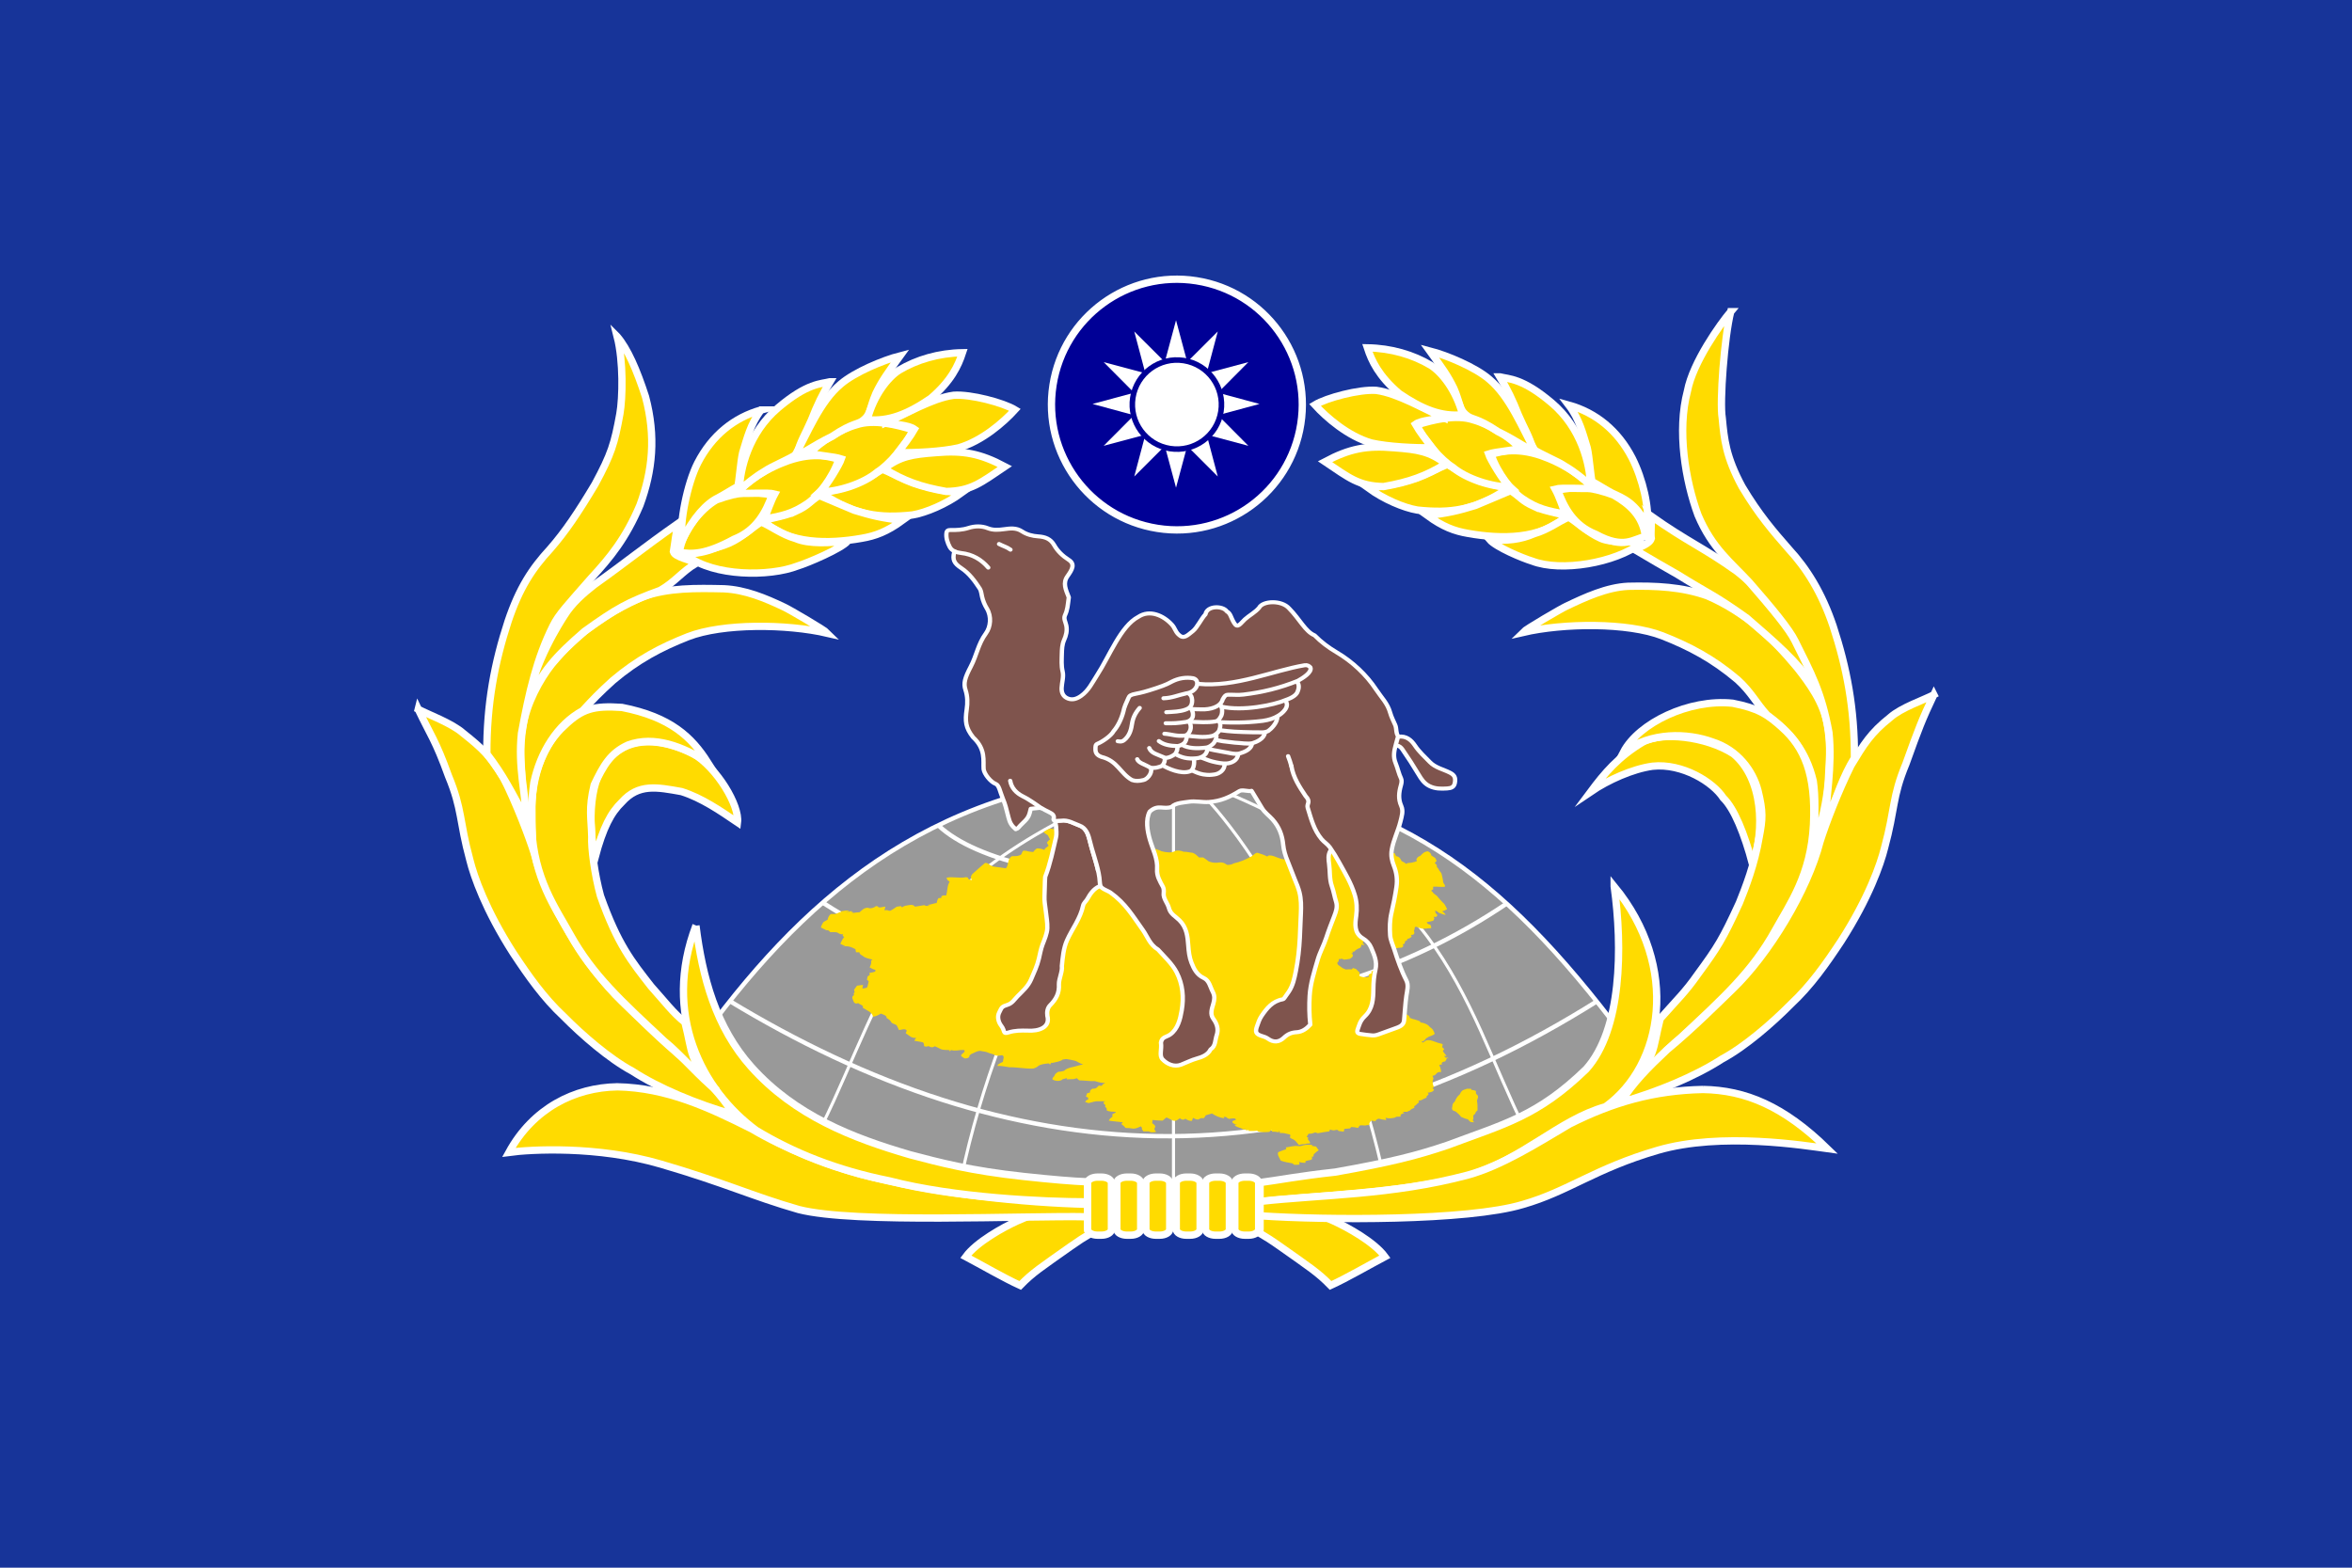 <?xml version="1.0" encoding="UTF-8" standalone="no"?>
<!-- Generator: Adobe Illustrator 16.0.0, SVG Export Plug-In . SVG Version: 6.00 Build 0)  -->
<svg xmlns:rdf="http://www.w3.org/1999/02/22-rdf-syntax-ns#" xmlns="http://www.w3.org/2000/svg" version="1.1" xml:space="preserve" height="750px" width="1125px" enable-background="new 0 0 1125 750" y="0px" x="0px" xmlns:cc="http://creativecommons.org/ns#" xmlns:dc="http://purl.org/dc/elements/1.1/" viewBox="0 0 1125 750">
<rect style="fill:#173499;" height="750" width="1125" y="0" x="0"/>
<g transform="matrix(0.289,-0.036,0.03,0.213,406.403,264.244)">
</g>
<g style="stroke:#000000;fill:none;">
	<g style="stroke:#000000;fill:none;" transform="matrix(0.791,0,0,0.789,-21.676,-30.265)">
	</g>
	<g style="stroke:#000000;fill:none;" transform="matrix(1.096,0,0,1,-53.472,0)">
	</g>
</g>
<path style="stroke-dasharray:none;stroke:#ffffff;stroke-width:2.09;stroke-miterlimit:10;fill:#999999;" stroke-miterlimit="10" d="m341.86,488.29c17.326,56.147,135.6,87.709,222.18,85.707,75.605,2.103,182.74-9.67,206.92-85.707-58.67-76.216-110.33-111.03-206.92-119.01-107.14,1.518-170.3,50.618-222.18,119.01z"/><path style="stroke-dasharray:none;stroke:#ffffff;stroke-width:2.09;stroke-miterlimit:4;fill:none;" d="m666.32,394.82c-2.579,2.391-5.416,4.435-8.365,6.245-3.374,2.071-6.902,3.835-10.499,5.396-8.449,3.665-17.268,6.24-26.169,8.258-10.232,2.321-20.604,3.872-31.012,4.905-11.099,1.102-22.247,1.603-33.392,1.579-11.12-0.025-22.24-0.573-33.311-1.719-10.327-1.069-20.617-2.647-30.767-4.989h-0c-8.764-2.022-17.449-4.584-25.761-8.23h-0c-3.509-1.539-6.948-3.278-10.234-5.322-2.848-1.772-5.585-3.774-8.059-6.122"/><path style="stroke-dasharray:none;stroke:#ffffff;stroke-width:2.09;stroke-miterlimit:4;fill:none;" d="m721.16,431.95c-24.322,16.481-50.787,29.185-78.357,37.595-27.188,8.294-55.43,12.42-83.658,12.364h-0c-57.88-0.11-115.47-18.02-165.43-49.95"/><path style="stroke-dasharray:none;stroke:#ffffff;stroke-width:2.09;stroke-miterlimit:4;fill:none;" d="m764.24,478.77c-33.543,21.127-69.212,38.428-106.52,49.762h-0c-33.901,10.298-69.119,15.542-104.3,15.003-34.78-0.533-69.413-6.684-102.77-17.382-35.486-11.381-69.534-27.788-101.87-47.384"/><path style="stroke-dasharray:none;stroke:#ffffff;stroke-width:1.469;stroke-miterlimit:4;fill:none;" d="m561.3,369.43c-2.43,1.342-4.403,2.729-6.231,4.125-2.445,1.868-4.588,3.757-6.593,5.655-5.416,5.125-9.855,10.308-13.974,15.503-11.821,14.909-20.868,29.937-29.015,44.988-0,0-0,0-0,0-10.498,19.392-19.154,38.841-26.47,58.316-8.16,21.725-14.61,43.487-19.162,65.272"/><path style="stroke-dasharray:none;stroke:#ffffff;stroke-width:1.469;stroke-miterlimit:4;fill:none;" d="m561.3,369.43c-32.259,11.542-57.895,24.122-77.486,37.203-19.751,13.187-33.546,26.857-44.038,40.641-11.1,14.579-18.6,29.303-25.34,44.039-7.224,15.796-13.567,31.616-21.396,47.396"/><path style="stroke-dasharray:none;stroke:#ffffff;stroke-width:1.469;stroke-miterlimit:4;fill:none;" d="m561.3,369.43,0,204.56"/><path style="stroke-dasharray:none;stroke:#ffffff;stroke-width:1.469;stroke-miterlimit:4;fill:none;" d="m561.3,369.44c10.678,5.895,19.054,15.77,26.777,25.749,11.016,14.233,20.43,29.876,28.969,46.011v0c10.085,19.059,18.871,38.933,26.424,59.341,7.898,21.341,14.452,43.298,19.141,65.739"/><path style="stroke-dasharray:none;stroke:#ffffff;stroke-width:1.469;stroke-miterlimit:4;fill:none;" d="m561.3,369.44c26.914,9.63,53.425,21.216,77.496,37.514h0c16.531,11.194,31.75,24.882,44.06,41.329,10.185,13.608,18.238,28.967,25.363,44.727,7.18,15.881,13.68,32.135,21.406,47.708"/><g style="fill:#ffdb00;" transform="matrix(0.541,0,0,0.292,344.837,392.732)"><g style="fill:#ffdb00;"><g style="fill:#ffdb00;"><path d="m337.58-11.792c0.609-0.442,1.224-0.888,1.841-1.33,1.175,0.041,2.357,0.051,3.543,0.123,0.582,0.812,1.22,1.529,1.908,2.146,0.947,1.152,1.879,2.341,2.815,3.527,1.576,1.111,3.147,2.314,4.519,3.98,0.969,0.946,1.923,1.927,2.889,2.89,1.031,1.214,2.774,1.971,2.613,4.292,0.326,4.23,0.654,8.447,1.02,12.666,1.567,1.865,3.297,3.387,5.18,4.429,1.356,1.906,3.198,1.909,4.869,2.605,0.853,0.195,1.718,0.418,2.583,0.638,1.084,1.189,2.331,1.94,3.645,2.214,1.922,2.273,3.788,4.655,5.709,6.962,0.538,2.807,1.4,5.567,1.611,8.436,0.301,1.145,0.607,2.3,0.926,3.455,2.084,1.522,4.321,2.585,6.319,4.456,3.901,1.861,8.663,3.202,11.826-0.168,2.166-1.899,5.282-0.898,7.703,1.015,2.581-0.274,5.168,1.306,7.789,1.642,2.536,1.515,4.091,4.775,5.802,7.689,1.22-0.123,2.475-0.069,3.741,0.072,1.76,1.947,3.257,4.292,4.903,6.427,2.132,1.419,4.465,2.468,6.674,2.18,1.791-0.065,3.474-1.049,5.369-0.274,1.621,0.37,2.854,2.348,4.152,3.74,2.233,0.161,4.264-0.531,5.775-2.372,6.084-2.53,11.357-6.883,16.12-11.909,1.48-1.927,2.596-4.515,4.555-5.673,3.071,1.7,6.232,3.442,9.041,6.29,0.242-0.38,0.708-1.145,0.946-1.536,3.589-1.292,7.017,3.089,10.637,4.885,1.928,1.176,3.892,1.395,5.824,1.625,1.728-2.903,3.23-6.259,5.876-7.84,1.175-0.658,1.619-2.379,2.378-3.606-0.589-0.346-1.771-1.022-2.365-1.364-0.518-7.819,1.018-14.723,0.531-22.504,0.764-2.626,2.029-4.775,2.636-7.531-0.601-1.214-1.238-2.393-1.787-3.616,0.047-1.536,0.179-3.051,0.119-4.631-0.103,0.936-0.291,2.814-0.388,3.747-0.876-4.868-2.959-1.138-4.569-1.333-0.316-0.751-0.948-2.256-1.262-3.01,0.753-0.576,1.52-1.148,2.251-1.789-0.886,0.439-1.764,0.884-2.629,1.32,0.89-3.668,1.843-7.312,3.36-10.366,2.733-2.382,6.544-2.293,8.996-5.135,3.432,1.183,4.965-3.205,8.303-2.42,2.719-0.007,5.478,2.756,8.233,3.966-0.242,0.538-0.726,1.601-0.971,2.139,1.596-3.894,5.997-3.651,9.453-0.048,2.592,1.909,4.481,5.307,6.772,7.943,0.888,2.228,2.475,3.695,3.851,5.382l-2.058-0.926c3.829,4.648,8.294,9.739,9.917,16.166,3.403,1.176,5.75,6.064,7.763,9.883-0.172-0.583-0.527-1.745-0.701-2.321,0.935-0.997,1.883-1.985,2.82-2.982,0.944,0.881,1.93,1.714,2.827,2.763,1.576,3.88,1.879,8.052,4.031,11.792,2.329-1.117,5.248,0.216,8.043,1.793,1.535-2.804,5.122,0.566,7.436,2.921,2.195,2.489,4.302,0.991,6.31,1.056,0.44,1.656,0.901,3.298,1.376,4.957,2.945,0.826,4.102,4.813,4.703,7.919,1.554,1.464,3.06,3.061,4.448,4.84,0.193-0.35,0.59-1.032,0.791-1.371,1.208-0.165,2.435-0.339,3.593-0.655,1.766-0.542,3.27-1.58,4.795-2.571-0.172-0.974-0.332-1.964-0.48-2.941,0.713-2.307,1.415-4.72,3.409-5.464,1.739-3.181,3.237-7.068,6.768-7.665,2.146,1.735,2.907,4.326,3.094,6.808,1.175,1.371,2.34,2.777,3.488,4.227,0.385,1.501,0.787,2.996,1.201,4.498-0.574,1.258-1.146,2.523-1.701,3.795,1.39,1.827,2.423,4.306,1.758,5.992,0.542,1.289,1.112,2.588,1.697,3.887,0.265,2.732,2.43,5.365,2.638,8.059,0.547,4.47,1.275,9.009,1.341,13.307,0.357,2.502,2.538,5.687,1.35,7.572-3.199,0.693-7.041-0.696-10.244-0.089,0.063,1.436,0.098,2.852,0.108,4.261-1.036,0.891-2.91,2.225-0.318,4.22-0.049,0.23-0.141,0.686-0.193,0.915,1.202,1.889,2.389,3.798,3.793,5.533,1.657,3.589,3.149,7.257,5.109,10.74,2.367,3.305,2.6,7.339,4.002,10.952-1.314,1.474-2.715,2.825-4.438,3.692,1.372,1.615,2.428,3.514,3.163,5.495-1.829,0.644-4.084-2.118-6.073-3.137-0.832-1.577-1.984-2.821-3.26-3.826,0.052,0.939,0.148,2.814,0.195,3.747,0.639,1.412,1.262,2.821,1.85,4.251-0.448,0.864-0.877,1.738-1.296,2.626-0.545-0.048-1.628-0.154-2.175-0.199,0.186,0.723,0.545,2.18,0.724,2.9-0.41,1.128-0.764,2.307-1.022,3.551-1.796,1.083-3.865,1.68-5.833,2.454,0.253,0.679,0.771,2.043,1.025,2.729,0.565,0.356,1.701,1.094,2.268,1.453,0.502,1.906,0.816,3.791,0.663,5.533-2.105,0.069-4.048,0.525-6.023,0.902-2.282,0.322-4.766-1.491-7.01-3.14-1.813-0.165-1.567,2.317-1.571,3.935-0.24,0.936-0.469,1.875-0.681,2.818,1.016,3.219,0.473,7.072-2.672,6.503,0.195,0.692,0.589,2.088,0.78,2.777-0.904,1.8-2.129,3.305-3.97,3.846,0.269,1.837-0.334,2.989-1.711,3.328-0.498,2.026,0.029,5.368-2.347,5.45,0.191,0.737,0.562,2.184,0.753,2.917-0.515,0.833-1.015,1.669-1.499,2.533-1.789,0.099-3.547,0.326-5.086,1.035-1.554,1.697-3.313,3.147-5.158,4.446-1.322,1.1-2.358,2.54-3.338,4.038-0.921,0.744-0.932,2.201-1.08,3.514-2.367,3.448-4.535,7.432-8.669,8.529-0.659-1.543-1.287-3.085-1.885-4.638,0.695-0.137,2.085-0.404,2.786-0.524l-0.944-1.402c0.65-0.103,1.946-0.319,2.591-0.442-0.691-3.263-3.287-3.332-5.356-3.579-0.495-1.474-0.951-2.941-1.377-4.422,0.48-0.291,1.428-0.85,1.908-1.135-0.24-0.836-0.729-2.52-0.984-3.349,0.332-0.027,0.977-0.062,1.309-0.093,0.879-3.205,3.324-5.605,2.598-9.681-0.482-2.574-3.058-3.712-4.811-4.415,0.137-0.586,0.428-1.738,0.565-2.328-1.359,1.71-3.306,2.077-5.562,1.68-1.338,1.141-1.516,3.466-2.114,5.269,0.699,1.107,1.217,2.28,1.565,3.514-0.666-0.223-1.997-0.658-2.661-0.881-0.282,2.129-0.079,4.803-1.841,5.762-2.219,1.436-3.679,3.805-4.974,6.318-0.237-0.37-0.715-1.135-0.959-1.508,0.002,1.803,0.802,4.707-1.688,3.445,3.896,2.903,1.148,7.517-0.883,9.286-1.672,0.374-3.194,1.135-4.93,1.306-1.114-0.696-2.784-2.742-3.23-0.723l-1.294-0.497c-0.318,1.327-0.413,2.732-0.329,4.209-1.313,0.706-1.208,2.523-0.968,4.192,0.695,2.55,3.028,3.963,4.136,6.301,1.02,0.843,2.044,1.697,3.06,2.571,1.767-0.302,3.607-0.35,5.477-0.24,0.224-0.545,0.677-1.625,0.899-2.17,0.908,0.545,1.831,1.076,2.76,1.601,0.941,1.923,1.964,3.805,3.093,5.639-0.085,1.957-0.029,3.946-0.032,5.944,2.89,2.321,6.382,2.866,8.613,0.847-0.132-0.781-0.395-2.348-0.529-3.133,0.984-0.998,1.971-1.981,3.01-2.924-0.197-0.535-0.57-1.615-0.773-2.167,1.262-1.107,2.591-2.122,3.992-3.013l-1.293-1.591c0.659-0.007,1.97-0.034,2.632-0.041,1.368,0.888,2.71,1.851,4.039,2.9,0.123-1.076,0.22-2.16,0.323-3.24,0.37,1.474,0.728,2.969,1.074,4.456,1.786-1.111,4.111,1.237,6.122,1.121,1.437,0.271,1.76-1.429,2.569-2.204,2.708,1.961,5.36,1.985,7.931,1.615-0.274,2.622-0.327,5.416,0.948,8.279-0.507,1.059-0.998,2.122-1.509,3.167-1.668-0.552-3.324-0.96-4.956-1.289-0.652,1.155-1.318,2.297-2.008,3.421-2.556,0.476-5.53,2.029-4.885,5.708-0.693,0.758-1.397,1.495-2.074,2.252,0.41,0.446,1.226,1.351,1.627,1.8-2.811,1.776-5.006,4.515-5.909,8.203-0.26,1.933-2.923,1.974-2.493,4.285,0.31,3.068-0.549,5.745-0.323,8.793,1.789,0.689,3.439,1.974,5.161,3.044,1.305,0.463,2.634,0.867,3.966,1.361,1.399,0.713,2.833,1.344,4.208,2.218,1.39,1.937,2.358,4.144,3.441,6.273,3.587,4.48,5.978,9.807,9.962,14.02,1.332,1.224,1.332,2.996,1.809,4.525,1.598,1.19,3.248,2.266,5.015,2.88,1.58,0.778,3.013,1.974,4.468,3.123-0.236,0.336-0.699,1.001-0.928,1.333,3.528,0.182,7.584,3.448,8.881,7.377,0.394,0.552,1.179,1.673,1.585,2.225,1.809,2.711,1.934,5.821,2.827,8.717-1.002,3.404-4.846,3.771-6.497,6.616-2.345,1.604-1.715,5.889-5.113,6.277,0.228,0.452,0.699,1.361,0.923,1.8,1.217-0.994,2.24-2.187,3.065-3.562,3.605-1.824,7.29,2.057,10.885,4.12,1.181,0.435,2.342,0.984,3.495,1.659,0.98,2.441-1.168,4.391,0.7,6.75,1.966,2.101-0.164,3.209-0.22,4.981,0.771,2.722,2.217,5.348,3.284,8.032-0.605-0.007-1.795-0.021-2.392-0.031,0.551,0.919,1.663,2.742,2.215,3.661,0.152-0.758,0.292-1.512,0.432-2.266l1.636,3.085c-0.374-0.439-1.114-1.316-1.486-1.745-0.274,2.201-1.072,4.127-1.683,6.153-2.239,0.552-3.781,1.978-2.773,4.864-0.845,0.302-1.695,0.624-2.515,0.956,1.114,3.925,1.594,7.819,1.722,11.648-4.878-1.248-3.584,5.735-7.675,6.078,0.314,1.433,0.635,2.879,0.95,4.333-1.329,4.292-0.901,9.351,0.328,14.247-0.325,0.425-0.991,1.261-1.329,1.676,0.477,0.788,0.946,1.567,1.428,2.365-0.451,3.171-2.797,4.713-5.804,5.207,2.176,2.314,0.222,4.086-0.794,5.708,0.025,0.572,0.045,1.707,0.056,2.269-1.858,1.087-3.121,2.838-4.777,4.161-0.61,0.23-1.836,0.696-2.453,0.926,0.141,0.627,0.408,1.868,0.547,2.482-1.648,2.07-2.414,4.833-4.407,6.616,0.098,0.579,0.276,1.724,0.374,2.307-1.437,1.385-3.367,2.437-3.954,4.525-0.98,0.607-1.822,1.364-2.58,2.208-1.322,0.014-2.65,0.014-3.979,0.017,0.439,0.487,1.291,1.471,1.726,1.957-2.392,1.028-4.342,2.609-3.313,5.8-1.307,0.11-2.614,0.206-3.919,0.298-0.383,0.377-1.134,1.148-1.508,1.525-2.504,0.963-5.198,1.923-8.126,0.082,0.2,0.929,0.59,2.794,0.782,3.736-2.309-0.319-4.598-0.977-6.754-2.17-1.69,0.778-2.556,2.304-2.988,4.083-0.908-0.237-2.719-0.716-3.627-0.963-1.074,2.19-2.109,4.456-1.623,7.219-0.563,0.062-1.708,0.185-2.278,0.25-1.834,1.652-4.759-1.032-6.559,1.076-0.3,1.22-0.715,2.4-1.229,3.503-1.966-0.974-4.001-1.467-6.028-1.553-0.255,0.576-0.767,1.707-1.024,2.283-1.72,0.247-3.403,0.507-5.073,0.888-0.137,1.488-0.314,2.975-0.464,4.47-1.56-0.425-3.111-0.809-4.67-1.142-0.419-2.07-1.513-2.369-2.975-1.316-1.435,0.939-3.141-0.363-4.641-0.946-0.117,0.716-0.367,2.173-0.484,2.893-3.391,1.001-6.981,1.697-10.226,3.075-0.536-0.333-1.583-1.001-2.116-1.333-1.145,0.648-2.289,1.289-3.421,1.954-0.648,0.065-1.955,0.178-2.603,0.243-0.579,1.697-1.145,3.414-1.695,5.135,0.406,0.363,1.201,1.1,1.612,1.467-2.083,2.766,2.36,6.064,1.264,9.262-0.666,0.045-1.98,0.141-2.638,0.189-1.126,1.015-2.831,0.905-4.299,1.214-0.95,0.377-1.903,0.74-2.852,1.09-1.746-3.524-2.815-8.138-6.497-10.363-0.569-0.806-1.134-1.601-1.697-2.386,1.313-1.028,0.415-2.907,0.48-4.374-0.719-0.281-2.174-0.86-2.894-1.145-2.062-1.193-4.271-1.567-6.476-1.443,0.085-0.483,0.273-1.433,0.359-1.906-0.343-0.346-1.033-1.039-1.383-1.388,0.175,0.62,0.496,1.861,0.67,2.472-2.098-1.018-4.291-1.388-6.478-1.344,0.072-0.603,0.193-1.8,0.271-2.4-1.285,0.542-2.056,1.488-2.311,2.855-3.495,0.477-7.106,0.977-10.583-0.922l-0.043-1.2c-2.555,0.799-5.277,0.936-8.05,0.387l0.48-1.508c-0.666,0.25-2.015,0.747-2.681,1.004l0.435-1.645c-0.738-0.065-2.206-0.192-2.939-0.264-2.044-3.181-6.839-3.438-7.411-7.631l2.293,0.511c-1.854-1.392-4.531-2.736-4.291-5.334,0.094-1.731,1.796-2.324,3.082-3.006,0.249-3.846-4.178-2.396-5.936-1.632-1.103-0.922-2.26-1.834-2.692-3.215-0.554-0.041-1.681-0.127-2.244-0.171,0.175,0.586,0.52,1.786,0.686,2.386-4.596-1.097-7.994-4.316-10.89-7.929-1.811,1.046-3.766,1.865-5.519,3.01-0.511,1.57-0.946,3.191-1.686,4.665-0.646-0.01-1.932-0.031-2.562-0.041-0.791,0.775-1.605,1.532-2.45,2.242-1.975,0.36-3.188-1.543-4.524-2.674-0.422,1.58-0.76,3.178-1.004,4.816-2.676,0.648-4.309-1.841-5.976-3.538-0.729,2.879-3.963,1.663-4.559-0.83-1.628,1.779-3.001,5.502-6.185,4.011-2.03-1.645-3.83-3.527-5.812-5.187-1.236,1.724-2.241,3.599-3.487,5.32-2.969-0.134-5.933-0.744-8.881-1.08-0.144,1.752-0.219,3.51-0.22,5.286,1.761,2.019,3.382,4.676,2.376,7.295-1.024,2.256,0.113,4.593,1.091,6.784-2.134,0.792-4.634,1.645-6.37-0.727-1.653-0.007-3.278-0.007-4.92-0.045-0.418-1.186-0.839-2.345-1.259-3.517,0.1-1.611-0.178-3.178-0.846-4.696-2.191,1.368-4.02,3.829-6.875,3.774-2.236-0.672-4.488-1.279-6.799-1.165-0.462-0.956-0.913-1.899-1.349-2.849-0.817-1.193-1.606-2.4-2.37-3.613,0.421-0.932,0.84-1.868,1.272-2.79-4.104-1.083-8.315-1.457-12.355-2.736,0.527-2.362,1.58-4.549,3.248-6.27-0.04-1.395-0.078-2.787-0.116-4.158,0.884-1.344,3.292-2.088,2.972-3.942-2.677-0.37-5.679-0.233-7.851-2.177-0.175-1.426-0.267-2.852-0.28-4.264-0.324-0.398-0.973-1.196-1.298-1.604,0.138-1.028,0.272-2.047,0.409-3.078-1.361-1.152-1.588-2.89-1.821-4.508,0.428-0.439,1.291-1.316,1.717-1.752-2.797,0.055-5.617-0.165-8.406,0.106-2.285,0.665-4.235,2.108-6.454,2.948-1.024-0.566-2.014-1.176-2.984-1.803,0.197-2.029,1.497-3.472,2.935-4.72-0.149-0.706-0.422-2.118-0.569-2.828-0.431-0.339-1.313-1.001-1.753-1.333,0.441-1.8,0.776-3.634,1.091-5.454,0.835-0.394,1.682-0.788,2.528-1.183-0.289-2.499,0.453-4.803,2.311-6.393,3.304,0.672,4.134-2.698,5.423-4.971,0.661,0.117,1.965,0.326,2.623,0.428,0.236-0.624,0.708-1.858,0.942-2.478,0.725-0.795,1.448-1.584,2.174-2.362-3.302,0.302-6.253-1.351-9.08-2.972-4.645,0.435-9.144-1.172-13.779-1.169-0.904-1.066-1.635-2.252-2.179-3.551-1.01,0.456-2.008,0.956-2.975,1.495-2.058,0.147-4.119,0.23-6.169,0.346l0.398-2.06c-1.39,0.555-2.706,1.241-4.004,1.992-1.618,3.836-6.794,3.095-8.938,0.13-0.079-2.022,0.893-3.87,1.739-5.601,0.256-1.083,0.534-2.16,0.829-3.233,0.766-1.265,1.662-2.448,2.61-3.575,1.828-0.127,3.599-0.572,5.18-1.553,2.535-5.502,8.766-6.205,13.311-9.022,1.201-0.59,2.435-1.111,3.647-1.673-3.297-1.131-4.862-4.789-7.944-6.208-2.264-1.131-4.724-1.635-7.074-2.472-1.014,0.271-2.038,0.535-3.061,0.775-2.36,3.565-6.545,4.271-10.099,5.872l-0.27-0.902c-0.208,0.864-0.61,2.571-0.816,3.435-0.368-0.699-0.739-1.381-1.107-2.053-3.48,0.603-7.499,1.289-9.655,4.604-0.979,1.693-2.414,2.951-4.067,3.874-7.223,0.689-14.005-2.413-21.176-2.105-3.448-0.836-6.895-2.653-10.508-2.108-0.322-3.236,2.963-4.737,4.721-6.828,0.078-0.826,0.227-2.475,0.301-3.284,0.181-2.643,1.17-5.543-0.982-7.562-2.282,0.696-5.189,1.707-6.858-0.603-1.521-1.755-3.947-1.951-5.526-3.582-1.858-1.82-4.631-1.858-6.868-2.907-3.361,0.062-5.331,3.414-8.024,5.142-0.546,0.833-1.103,1.666-1.653,2.506,0.407,2.924-1.551,5.214-4.373,4.631-1.298-1.851-4.169-3.747-2.481-6.486,1.084-2.314,4.151-4.912,1.833-7.346-3.743-0.237-7.771,2.465-11.188,0.106-0.289,0.682-0.873,2.053-1.162,2.746,0.05-1.039,0.194-2.924-1.303-2.629-2.251-0.37-4.836,0.062-6.667-1.529-1.739-1.601-3.29-3.428-5.258-4.731-1.818,2.698-4.158,1.783-5.544-0.319-1.408,1.244-2.801,1.285-3.977-0.01,0.087-2.081,0.023-4.192-0.892-5.975-2.431-1.265-5.19-1.642-7.71-2.657,0.398-1.652,0.96-3.253,1.689-4.792-4.354,0.922-5.971-3.695-8.335-6.373-2.398-1.467,1.052-4.525-0.46-6.4-1.35-2.667-4.303-0.25-6.447,0.048-0.57-2.252-1.04-4.539-1.697-6.753-0.663-3.116-4.51-3.257-5.18-6.373-0.703-2.753-2.338-4.861-4.111-6.756,0.441-3.812-2.7-5.382-4.977-7.106-2.171,2.05-4.215,4.902-7.183,4.936,0.054-6.863-5.348-10.16-8.821-14.459,0.028-0.668,0.083-1.995,0.104-2.653-0.955-2.266-3.149-3.126-4.302-5.138-1.925,2.283-3.753-0.641-3.945-2.499-0.446-3.322-2.553-7.353,0.393-10.541-0.122-0.95-0.253-1.899-0.381-2.845,1.643-1.865,0.443-3.891,0.388-5.858,0.795-2.266,1.78-4.463,2.633-6.705,1.775-0.453,3.539-0.915,5.31-1.272-0.198,1.992-0.401,3.983-0.598,5.971,1.345-0.435,2.844-0.483,4.047-1.532,1.037-3.414,1.005-6.948,1.563-10.411-0.522-0.874-1.044-1.755-1.58-2.622,0.195-1.786,0.409-3.572,0.65-5.361,0.638-0.785,1.267-1.563,1.893-2.352-0.192-1.111-0.305-2.235-0.339-3.38,2.181-0.806,6.529-1.083,5.112-4.998-1.937-0.83-3.465-2.406-4.892-4.021,0.787-3.527,1.932-7.058,1.138-10.507,0.326-0.555,0.967-1.683,1.293-2.255-3.139-1.515-6.811-2.698-8.604-6.232-1.527-1.399-2.978-3.071-2.818-5.738-1.019-0.003-2.036-0.01-3.058,0-0.158-1.728-0.362-3.435-0.556-5.145-0.812-0.61-1.577-1.286-2.279-2.043-2.527-2.472-5.8-3.448-9.394-2.057,0.881-0.446,1.764-0.895,2.656-1.327-1.616-0.833-3.093-1.878-4.324-3.304,0.951-3.743,1.823-7.566,3.414-11.117-0.458-0.717-0.907-1.423-1.363-2.125,0.11-0.59,0.324-1.769,0.436-2.352-2.412,0.535-3.771-1.344-5.198-2.965-1.845-0.826-3.989-0.48-6.024-0.473-0.613-1.001-1.227-1.999-1.827-3.01-0.428-0.048-1.299-0.154-1.725-0.202-1.591-1.56-3.355-2.862-4.896-4.473,0.404-3.102,1.192-6.167,2.454-9.118,1.167-1.268,2.352-2.52,3.54-3.75,0.348-3.161,0.927-6.386,2.762-9.159,1.465-0.034,2.935-0.065,4.411-0.137,1.22-1.049,2.467-2.022,3.69-3.058,0.329,0.188,1.002,0.566,1.331,0.754-0.247-0.463-0.747-1.385-0.994-1.841,2.802-0.795,5.681-2.088,8.352-1.244-1.302,0.901-2.687,1.395-4.063,1.831,1.888-0.528,4.075,0.778,5.631-1.669,0.04,0.586,0.126,1.765,0.169,2.352l1.146-0.35c-0.054,0.843-0.176,2.53-0.23,3.38,0.085-0.463,0.251-1.402,0.334-1.872,1.916-0.449,3.835-0.956,5.745-1.114,1.948-3.277,3.909-7.572,7.408-7.305,1.936,1.854,5.449,0.175,6.904-2.725,0.533,0.096,1.072,0.195,1.611,0.305,0.888,3.925,4.437,0.552,6.85,0.514-0.264,1.981-0.557,3.97-0.867,5.958,0.582-0.079,1.753-0.226,2.342-0.302,0.896,0.357,1.682,1.621,2.784,1.118,2.111-1.868,3.874-4.309,5.686-6.609,1.239-0.37,2.471-0.71,3.715-1.004,0.282,0.538,0.862,1.625,1.144,2.173,1.523-3.061,4.189-3.099,6.497-3.925,1.996-0.785,4.186,0.236,4.762,2.691,2.81-0.819,5.612-1.611,8.399-2.537,0.393,0.422,0.8,0.854,1.201,1.272,1.172-0.086,2.335-0.099,3.501-0.021-0.129-0.12-0.382-0.374-0.503-0.497-0.355-0.274-1.052-0.829-1.399-1.097,2.784-0.281,5.269-2.585,8.031-3.102,0.289-2.725,0.691-5.461,1.635-8.038,0.637-0.106,1.909-0.309,2.546-0.411-0.009-0.662-0.014-1.995-0.021-2.67,0.466-0.343,1.406-1.049,1.87-1.399,0.592,0.034,1.765,0.11,2.356,0.144,1.361-7.459,0.697-15.33,3.14-22.573-0.647-0.98-1.319-1.927-2.017-2.835-0.276-1.224-0.561-2.444-0.842-3.661,5.775-2.3,11.429,1.45,17.257-0.922,0.403,0.151,1.2,0.466,1.597,0.631,0.29,1.018,0.583,2.026,0.893,3.047,0.941,0.36,1.89,0.737,2.839,1.124-0.335-1.172-0.661-2.331-1.011-3.49,0.126-2.533,0.385-5.211,1.808-7.223,3.565-5.78,6.933-11.72,10.652-17.267,1.946-0.72,3.061,1.429,4.24,3.006,1.162,1.21,2.242,2.691,3.792,2.945,3.506,0.874,6.992,1.868,10.512,2.711,2.947-6.191,0.869-14.562,5.2-19.841,2.333-0.24,4.866,0.374,6.986-1.519,2.901-1.196,1.086-7.603,4.615-7.864,0.053,0.662,0.17,1.995,0.225,2.653l0.163-2.461c2.175,1.453,4.529,2.05,6.942,2.341,0.802-2.201,1.905-4.124,3.131-5.872,2.507-0.497,4.706,0.984,6.874,2.489,0.088-0.548,0.266-1.632,0.362-2.184,1.123-1.519,2.195-3.099,3.267-4.686-0.573-1.649-1.032-3.373-1.558-5.042,0.73-2.088,1.708-3.959,2.86-5.601-0.887-2.07-1.331-4.412-1.991-6.616-1.425-1.556-2.861-3.133-3.761-5.402,2.266-2.208,4.557-6.386,7.578-4.977,0.878,0.74,1.728,0.243,2.529-0.432-0.054-0.71-0.171-2.142-0.224-2.862,0.832-0.823,1.673-1.618,2.549-2.334,0.84-1.399,1.943-1.906,3.307-1.519-0.491,0.696-0.994,1.378-1.507,2.036l2.314-0.929-1.142,2.756c0.491-0.737,0.992-1.481,1.491-2.218-0.045,3.15,2.758,2.801,3.237,5.608,0.391,0.315,1.166,0.963,1.557,1.275,2.393,0.754,3.915-1.56,4.94-4.306,2.042-0.267,4.365-0.545,5.802,2.156,1.524-2.026,2.853-4.35,3.753-7.082-0.604-0.816-1.201-1.639-1.796-2.458,0.414-1.231,0.811-2.485,1.178-3.757,1.649-0.199,3.487-0.83,5.005,0.744,0.418-0.919,0.834-1.851,1.249-2.794,0.863-1.909,1.729-3.86,2.916-5.365,1.554-0.871,3.228-0.483,4.871-0.185,1.003-0.851,1.791-2.157,2.683-3.23z" style="fill:#ffdb00;"/><path d="m659.63,438.8c1.172,0.017,2.37,0.034,3.562,0.055,0.09,0.439,0.273,1.333,0.356,1.779,1.376,0.226,2.701,0.795,3.952,1.721,0.244,1.892-0.543,3.712,0.635,5.666,2.665,3.942,0.26,7.322,0.352,11.004,0.473,4.724,0.487,9.365,0.421,13.986,0.195,1.45-0.522,2.475-1.316,3.401-0.408,1.947-0.682,4.045-2.064,5.43-1.052,2.55,0.625,6.109-0.906,8.33,0.379,1.21,0.785,2.42,1.204,3.654-0.785-0.141-2.351-0.398-3.13-0.524-0.43-1.323-1.19-2.461-2.275-3.428l0.783-0.836c-2.639-0.343-4.732-2.516-6.864-4.141-1.018-2.955-2.741-5.728-4.49-8.44-1.022-0.854-2.035-1.687-3.049-2.516-0.296-1.522-0.706-3.082-0.305-4.449,0.069-1.255,0.162-2.489,0.283-3.723,0.045-2.43,1.188-4.36,2.143-6.331,0.899-4.09,2.035-8.135,4.311-11.422,0.807-2.78,1.253-6.102,3.831-7.559,0.856-0.553,1.719-1.094,2.566-1.657z" style="fill:#ffdb00;"/><path d="m515.18,531.39c2.1-1.217,4.885-0.596,7.35-0.768,0.027,0.449,0.103,1.378,0.143,1.844,1.166,0.35,2.331,0.713,3.513,1.094,0.807,2.029,1.609,4.069,2.333,6.122-1.82,1.961-3.125,4.319-4.419,6.657-0.148,1.22-0.235,2.454-0.271,3.699h-1.565c0.525,2.067,0.903,4.21-0.923,5.492-1.619,0.391-3.069,1.09-4.45,1.882-0.052,0.706-0.157,2.115-0.2,2.811-1.935-0.096-3.957-0.202-5.578-1.546,0.428,1.505,0.518,2.989,0.274,4.422-1.45,0.298-2.927,0.422-4.463,0.37-0.397-0.596-1.224-1.803-1.634-2.389-3.502-1.306-7.467-2.228-10.406-4.59-0.997-4.542-3.214-9.19-2.186-13.688,2.215-1.831,4.645-3.428,7.099-4.953-0.081-0.72-0.249-2.16-0.329-2.873,3.54-0.799,6.676-3.006,10.619-2.29,2.047,0.603,3.607-0.357,5.093-1.296z" style="fill:#ffdb00;"/></g></g></g><g transform="matrix(1,0,0,0.933,-4e-5,23.351)"><path d="m525.88,429.41c-2.824,1.34-4.415,3.91-5.78,6.536-0.624,1.198-1.771,1.998-2.053,3.451-1.259,6.516-5.221,11.815-7.698,17.779-1.674,4.031-2.037,8.675-2.449,13.141,0.385,2.787-1.466,6.553-1.406,9.367,0.263,4.49-1.348,7.67-4.238,10.779-1.255,1.35-1.544,3.466-1.283,5.408,1.487,5.923-4.067,7.967-9.486,7.571-3.002-0.077-5.978-0.115-9.097,0.938-2.932,0.99-1.448-0.626-3.532-3.507-1.29-1.782-1.958-4.496-0.952-6.63,1.313-2.787,1.065-3.032,4.171-4.099,2.031-0.699,3.177-2.718,4.594-4.274,2.579-2.832,5.022-4.998,6.52-8.7,1.346-3.326,2.963-7.075,3.733-10.648,0.482-2.239,0.947-4.989,1.728-7.166,0.895-2.496,2.209-5.762,2.295-8.397,0.101-3.077-0.446-5.919-0.746-9.033-0.248-2.563-0.764-4.889-0.614-7.522,0.195-3.402,0.097-6.401,0.34-9.797,2.401-6.5,3.788-14.076,5.159-20.193,0.401-1.823,0.138-3.82,0.045-5.731-0.019-0.643-0.69-2.679,0.215-2.777,0.828-0.034,1.965-0.062,3.24-0.228,1.008,0.006,2.366,0.282,3.757,0.831,1.365,0.605,2.1,0.908,3.106,1.391,2.075,0.789,3.179,1.539,4.214,3.429,1.149,1.933,1.667,5.369,2.237,7.385,1.144,4.541,2.292,7.85,3.298,12.524" style="stroke-linejoin:round;stroke:#ffffff;stroke-linecap:round;stroke-miterlimit:10;stroke-dasharray:none;stroke-width:2.058;fill:#7f544d;"/><path d="m617.68,368.02c-1.625,0.281-2.042,0.669-3.314,1.877-3.977,3.781-8.628,6.586-13.283,9.439-0.796,0.488-1.626,0.829-2.462,1.135" style="stroke-linejoin:round;stroke:#ffffff;stroke-linecap:round;stroke-miterlimit:10;stroke-dasharray:none;stroke-width:2.058;fill:#7f544d;"/><path d="m668.92,352.73c-1.374-1.816-0.795-4.086-1.571-6.014-0.833-2.074-1.847-4.104-2.4-6.256-1.259-4.892-4.152-7.735-6.693-11.872-4.722-7.69-11.464-14.401-18.937-19.134-3.839-2.431-7.411-5.274-10.525-8.692-4.441-1.954-7.076-8.286-12.159-13.791-3.642-4.466-12.69-3.944-14.383-0.373-1.741,2.276-4.786,3.986-6.778,5.941-2.135,2.094-3.446,4.925-5.15,1.918s-1.655-4.886-3.491-5.969c-1.931-3.034-9.491-3.072-10.225,1.469-1.919,2.037-3.919,6.835-6.087,8.664-2.765,2.331-4.374,4.311-6.854,1.675-1.637-1.742-1.599-3.218-3.154-5.041-4.047-4.745-10.593-7.86-16.02-3.996-8.502,4.788-13.832,20.236-19.781,30.009-2.255,3.728-3.969,7.758-7.577,10.507-2.011,1.533-4.127,2.311-6.344,1.374-2.14-0.903-3.108-2.856-3.003-5.419,0.115-2.838,1.097-5.678,0.476-8.479-0.668-3.014-0.433-6.014-0.375-9.007,0.045-2.337,0.16-4.853,1.03-6.947,1.045-2.515,1.599-4.883,1.116-7.545-0.315-1.737-1.395-3.52-0.65-5.255,1.278-2.976,1.302-4.951,1.838-9.225-1.5-4.057-2.935-7.348-0.655-10.805,2.108-3.197,3.905-6.174,0.655-8.404-2.921-2.004-5.361-4.459-6.995-7.563-1.703-3.236-4.327-4.263-7.613-4.488-2.774-0.189-5.524-0.959-7.757-2.551-2.792-1.991-5.657-1.566-8.582-1.145-2.664,0.383-5.224,0.619-7.823-0.498-3.004-1.292-6.338-1.127-9.204-0.131-2.978,1.035-5.856,1.109-8.831,1.068-1.155-0.017-1.596,0.468-1.711,1.528-0.279,2.58,0.533,5.046,1.584,7.185,0.508,1.033,1.361,1.756,2.39,2.249l-0.312,0.56c-0.775,3.671-0.146,5.472,3.416,7.992,3.863,2.731,6.472,6.636,8.885,10.584,0.6,0.98,0.772,2.749,1.078,4.166,0.457,2.126,1.26,4.133,2.283,5.957,2.308,4.11,1.812,9.42-0.456,12.76-3.792,5.583-4.386,11.177-7.215,16.991-2.829,5.814-3.61,8.568-2.554,12,1.036,3.366,1.032,6.686,0.583,9.99-0.824,6.06-0.572,9.376,3.059,14.319,6.202,6.15,4.724,12.013,5.037,16.358,0.294,2.399,3.233,6.483,5.755,7.527,1.67,0.692,2.049,3.926,3.337,7.276s1.687,5.186,2.821,10.007c0.61,2.593,1.406,4.126,3.44,5.97,1.418-0.448,1.089-0.921,3.64-3.447,2.551-2.526,2.816-3.707,3.543-7.043l4.564-0.479c1.608,1.127-0.284-0.663,1.26,0.537,0.971,0.755,4.07,2,4.786,2.974,1.28,1.739-0.804,2.85,1.276,3.217l2.671-0.146c3.303-0.543,5.98,1.438,8.758,2.492,2.99,1.133,4.167,4.449,4.766,7.182,1.271,5.785,3.273,11.361,4.383,17.187,0.288,1.509,0.49,3.051,0.551,4.518,0.03,0.701,0.13,1.353,0.295,1.96,0.448,1.643,3.522,2.523,4.884,3.569,7.14,5.487,10.549,11.852,15.471,19.23,2.117,3.174,3.252,7.45,7.197,9.934,3.035,3.624,6.835,7.302,8.951,11.759,2.939,6.189,3.466,12.757,2.393,19.472-0.693,4.334-1.796,9.572-5.569,12.403-1.779,1.335-3.861,1.07-4.363,4.086,0.502,3.638-0.963,6.602,0.782,8.594,2.134,2.438,5.576,4.092,8.864,2.718,2.334-0.975,5.094-2.447,7.51-3.15,2.53-0.737,5.323-1.907,6.585-4.663,2.481-1.692,2.12-4.749,2.913-7.228,0.989-3.089,0.219-5.839-1.622-8.523-1.641-2.395-0.64-5.193,0.022-7.685,0.567-2.142,0.786-3.941-0.253-6.051-1.243-2.522-1.674-5.821-4.266-7.098-3.445-1.696-4.787-4.791-5.937-7.9-1.003-2.715-1.325-5.772-1.516-8.707-0.32-4.903-0.818-9.396-4.236-13.036-1.831-1.949-4.314-3.191-5.013-6.193-0.599-2.564-2.85-4.998-2.521-7.751,0.118-0.985,0.069-2.354-0.335-3.145-1.561-3.06-3.037-5.642-2.814-9.094,0.351-5.445-2.128-10.207-3.478-15.228-1.209-4.495-2.107-10.092-0.072-14.312,4.098-3.988,6.477-0.825,10.6-2.464,1.671-2.062,5.983-2.205,8.072-2.578,3.114-0.556,6.562,0.385,9.699,0.121,5.699-0.478,9.694-2.388,14.571-5.622,1.359-0.901,4.329,0.42,5.778-0.109l0.425,0.719c1.544,2.748,3.08,5.501,4.637,8.243,1.267,2.231,3.342,3.745,4.955,5.677,3.207,3.837,4.69,8.098,5.129,13.055,0.248,2.792,1.032,5.589,2.086,8.261,1.232,3.125,2.23,6.348,3.461,9.475,0.839,2.134,1.665,4.243,2.208,6.496,0.879,3.645,0.837,7.311,0.695,11.003-0.162,4.163-0.291,8.329-0.497,12.491-0.281,5.706-0.841,11.37-1.893,16.999-0.702,3.762-1.393,7.464-3.466,10.732-0.639,1.007-1.274,2.017-1.962,2.989-0.23,0.326-0.385,0.685-0.956,0.796-4.83,0.933-7.528,4.59-9.991,8.468-1.063,1.672-1.643,3.572-2.252,5.473-0.905,2.823-0.441,3.882,2.221,4.809,1.003,0.349,2.028,0.619,3.002,1.372,2.7,2.089,5.328,1.955,7.693-0.476,1.788-1.836,3.592-2.66,6.144-2.807,2.474-0.141,4.624-1.693,6.47-3.884-0.523-5.064-0.567-9.919-0.308-14.737,0.342-6.337,2.2-12.403,3.835-18.494,1.033-3.849,2.905-7.36,4.071-11.189,1.152-3.787,2.535-7.574,3.894-11.328,0.804-2.216,1.609-4.646,0.852-7.218-0.771-2.627-1.159-5.38-2.018-7.972-1.247-3.763-0.838-7.688-1.337-11.518-0.286-2.19-0.591-4.598,0.645-6.734" style="stroke-linejoin:round;stroke:#ffffff;stroke-linecap:round;stroke-miterlimit:10;stroke-dasharray:none;stroke-width:2.058;fill:#7f544d;"/><path d="m472.71,266.02c-3.37-4.197-7.625-6.837-12.929-7.47-1.093-0.13-2.168-0.388-3.1-0.834" style="stroke-linejoin:round;stroke:#ffffff;stroke-linecap:round;stroke-miterlimit:10;stroke-dasharray:none;stroke-width:2.058;fill:#7f544d;"/><path d="m483.2,375.32c0.55,3.603,2.802,6.279,6.103,8.022,3.301,1.743,7.335,4.981,8.277,5.641" style="stroke-linejoin:round;stroke:#ffffff;stroke-linecap:round;stroke-miterlimit:10;stroke-dasharray:none;stroke-width:2.058;fill:#7f544d;"/><path d="m483.32,256.82c-1.841-1.432-3.47-1.766-5.454-2.904" style="stroke-linejoin:round;stroke:#ffffff;stroke-linecap:round;stroke-miterlimit:10;stroke-dasharray:none;stroke-width:2.058;fill:#7f544d;"/><path d="m617.7,367.82c0.874,5.798,3.886,10.683,6.785,15.322,2.719,3.141,0.424,3.839,1.008,6.011,1.611,5.606,2.921,11.318,6.638,16.093,1.225,1.571,2.903,2.59,3.96,4.196,1.565,2.379,2.962,4.86,4.284,7.417,2.871,5.554,5.97,10.99,7.645,17.061,0.956,3.47,1.139,7.027,0.666,10.744-0.516,4.056-1.079,8.689,3.098,11.393,1.958,1.266,3.266,2.812,4.064,4.843,1.406,3.583,2.974,7.089,2.056,11.246-0.697,3.161-0.971,6.477-0.993,9.727-0.036,5.313-0.315,10.379-4.08,14.206-1.345,1.366-2.187,2.777-2.782,4.736-0.731,2.411-1.71,3.944,0.68,4.338,1.94,0.32,3.681,0.571,5.639,0.745,1.422,0.126,2.571-0.348,3.947-0.906,2.003-0.815,4.284-1.697,6.317-2.45,2.724-1.012,4.739-1.74,4.97-4.338,0.344-3.89,0.573-8.733,1.088-12.585,0.354-2.651,1.19-5.434-0.026-7.97-2.469-5.148-4.193-10.552-5.808-16.012-0.708-2.398-1.797-4.699-1.942-7.245-0.214-3.774-0.187-7.485,0.631-11.263,0.944-4.356,1.782-8.757,2.385-13.206,0.527-3.896,0.139-7.388-1.222-11.045-0.944-2.534-1.482-5.183-0.994-8.234,0.806-5.04,3.034-9.548,4.151-14.443,0.618-2.715,1.468-5.359,0.363-7.995-1.483-3.536-1.101-7.009-0.166-10.502,0.32-1.193,0.527-2.559,0.122-3.466-1.159-2.6-1.651-5.401-2.653-8.012-1.216-3.163-0.722-6.111,0.016-9.037l0.53,0.021c1.198,0.238,2.023,0.943,2.696,1.989,2.732,4.249,5.349,8.568,7.807,12.992,1.273,2.291,2.6,4.479,5.078,5.811,2.785,1.496,5.585,1.468,8.57,1.259,1.998-0.14,3.277-0.74,3.65-2.814,0.521-2.901-0.33-4.181-2.406-5.303-3.214-1.74-6.941-2.51-9.563-5.419-2.47-2.74-5.125-5.258-7.118-8.472-1.765-2.845-4.214-5.082-7.872-4.523l-0.356,0.483c-0.298,1.333-0.682,2.653-1.016,3.978" style="stroke-linejoin:round;stroke:#ffffff;stroke-linecap:round;stroke-miterlimit:10;stroke-dasharray:none;stroke-width:2.058;fill:#7f544d;"/><path d="m616.12,362.7c0.651,1.666,1.05,3.203,1.578,5.118" style="stroke-linejoin:round;stroke:#ffffff;stroke-linecap:round;stroke-miterlimit:10;stroke-dasharray:none;stroke-width:2.058;fill:#7f544d;"/><path d="m571.05,363.99c0.39,2.572-0.103,6.013-2.104,6.579-4.145,1.44-10.086-1.423-12.819-3.114" style="stroke-linejoin:round;stroke:#ffffff;stroke-linecap:round;stroke-miterlimit:10;stroke-dasharray:none;stroke-width:2.058;fill:#7f544d;"/><path d="m577.27,358.36c0.781,3.1-2.131,5.268-5.136,5.451-4.156,0.428-7.043-0.411-9.937-2.181" style="stroke-linejoin:round;stroke:#ffffff;stroke-linecap:round;stroke-miterlimit:10;stroke-dasharray:none;stroke-width:2.058;fill:#7f544d;"/><path d="m581.66,351.46c0.623,1.542-0.469,3.731-1.171,4.62-0.58,0.745-2.186,2.172-3.871,2.26-4.235,0.558-8.281,0.372-11.175-1.399" style="stroke-linejoin:round;stroke:#ffffff;stroke-linecap:round;stroke-miterlimit:10;stroke-dasharray:none;stroke-width:2.058;fill:#7f544d;"/><path d="m582.76,344.35c1.508,1.439,0.814,4.107,0.353,5.322-0.383,0.83-1.804,2.309-3.44,2.698-3.853,1.008-8.593,0.153-11.975-0.146" style="stroke-linejoin:round;stroke:#ffffff;stroke-linecap:round;stroke-miterlimit:10;stroke-dasharray:none;stroke-width:2.058;fill:#7f544d;"/><path d="m583.43,336.09c1.506,1.439,1.245,4.504,0.785,5.719-0.383,0.83-1.169,2.701-2.805,3.091-4.065,0.687-7.979,0.295-11.368,0.207" style="stroke-linejoin:round;stroke:#ffffff;stroke-linecap:round;stroke-miterlimit:10;stroke-dasharray:none;stroke-width:2.058;fill:#7f544d;"/><path d="m585.73,366.52c0.233,3.283-2.531,5.219-4.736,5.554-2.032,0.316-2.96,0.387-5.476-0.012-1.924-0.319-3.823-1.277-5.35-1.992" style="stroke-linejoin:round;stroke:#ffffff;stroke-linecap:round;stroke-miterlimit:10;stroke-dasharray:none;stroke-width:2.058;fill:#7f544d;"/><path d="m592.21,361.69c-0.214,3.289-3.289,4.644-5.52,4.765-2.058,0.116-4.346-0.361-6.787-1.003-1.865-0.505-3.689-1.422-5.303-2.006" style="stroke-linejoin:round;stroke:#ffffff;stroke-linecap:round;stroke-miterlimit:10;stroke-dasharray:none;stroke-width:2.058;fill:#7f544d;"/><path d="m598.81,356.32c-0.312,3.121-4.041,4.403-5.945,5.026-2.334,0.604-5.112-0.425-8.13-0.903-2.668-0.534-5.685-1.058-7.299-1.642" style="stroke-linejoin:round;stroke:#ffffff;stroke-linecap:round;stroke-miterlimit:10;stroke-dasharray:none;stroke-width:2.058;fill:#7f544d;"/><path d="m605,350.65c-0.312,3.121-3.97,4.762-5.875,5.383-2.333,0.604-5.586-0.125-8.495-0.246-8.257-1.008-3.921-0.452-9.056-1.384" style="stroke-linejoin:round;stroke:#ffffff;stroke-linecap:round;stroke-miterlimit:10;stroke-dasharray:none;stroke-width:2.058;fill:#7f544d;"/><path d="m610.96,342.52c0.072,3.126-3.08,6.354-4.346,7.284-2.139,1.122-3.942,0.545-6.854,0.68-8.383-0.201-11.157-0.37-16.265-1.11" style="stroke-linejoin:round;stroke:#ffffff;stroke-linecap:round;stroke-miterlimit:10;stroke-dasharray:none;stroke-width:2.058;fill:#7f544d;"/><path d="m614.71,334.15c2.611,3.113-1.545,6.763-3.309,7.808-1.962,1.337-4.522,2.206-7.398,2.648-8.683,1.145-15.39,0.909-20.574,0.686" style="stroke-linejoin:round;stroke:#ffffff;stroke-linecap:round;stroke-miterlimit:10;stroke-dasharray:none;stroke-width:2.058;fill:#7f544d;"/><path d="m620.19,324.42c1.507,1.439,1.027,3.724,0.566,4.939-0.513,1.918-2.546,3.37-5.892,4.592-5.583,2.577-20.532,5.827-30.58,3.377" style="stroke-linejoin:round;stroke:#ffffff;stroke-linecap:round;stroke-miterlimit:10;stroke-dasharray:none;stroke-width:2.058;fill:#7f544d;"/><path d="m573.01,325.63c18.087,1.868,35.567-6.751,51.028-9.547,1.35-0.191,2.051,0.328,2.718,1.083,1.053,2.52-3.834,5.631-5.981,6.908-8.605,3.711-16.978,5.894-26.013,7.046-2.497,0.348-5.001-0.002-7.507,0.102-0.925,0.039-1.363,0.366-2.403,2.354-1.002,4.013-6.215,5.256-9.878,5.135-3.599,0-3.973-0.131-5.095-0.215" style="stroke-linejoin:round;stroke:#ffffff;stroke-linecap:round;stroke-miterlimit:10;stroke-dasharray:none;stroke-width:2.058;fill:#7f544d;"/><path d="m556.53,333.02c4.107-0.134,6.717-1.534,10.819-2.499,5.505-0.762,6.915-6.783,3.385-7.764-3.575-0.653-7.044-0.006-10.261,1.745-1.44,0.782-2.427,1.545-7.466,3.328-5.039,1.782-7.052,2.31-9.607,2.844-2.555,0.533-3.191,0.969-3.664,2.214-1.003,2.322-2.089,4.925-2.409,6.947-0.918,3.783-2.64,7.552-4.691,10.064-1.145,2.385-5.497,5.494-7.674,6.427-1.094,0.453-0.955,1.618-0.989,2.509-0.073,1.885,0.473,3.34,2.865,4.249,7.755,2.01,9.049,8.588,14.637,11.87,1.677,0.629,3.355,0.565,5.431,0.007,2.557-0.595,4.807-4.936,3.206-6.45" style="stroke-linejoin:round;stroke:#ffffff;stroke-linecap:round;stroke-miterlimit:10;stroke-dasharray:none;stroke-width:2.058;fill:#7f544d;"/><path d="m557.04,363.53c0.342,1.608-0.314,3.224-1.168,4.017-0.707,0.664-3.992,1.594-5.632,1.01-2.688-1.653-5.699-2.376-6.282-4.29" style="stroke-linejoin:round;stroke:#ffffff;stroke-linecap:round;stroke-miterlimit:10;stroke-dasharray:none;stroke-width:2.058;fill:#7f544d;"/><path d="m563.06,357.58c0.341,1.608-0.315,3.364-1.164,4.155-0.705,0.664-2.864,1.962-4.543,1.835-3.916-1.833-6.7-2.329-7.65-5.023" style="stroke-linejoin:round;stroke:#ffffff;stroke-linecap:round;stroke-miterlimit:10;stroke-dasharray:none;stroke-width:2.058;fill:#7f544d;"/><path d="m567.2,351.28c0.823,1.471,0.215,3.279-0.366,4.227-0.479,0.794-1.915,1.796-3.582,2.044-3.879-0.123-6.672-0.729-8.931-2.579" style="stroke-linejoin:round;stroke:#ffffff;stroke-linecap:round;stroke-miterlimit:10;stroke-dasharray:none;stroke-width:2.058;fill:#7f544d;"/><path d="m568.56,344.96c1.175,1.237,1.154,3.143,0.827,4.19-0.267,0.875-0.809,2.356-2.372,2.971-4.199,0.561-6.722-0.685-10.03-0.922" style="stroke-linejoin:round;stroke:#ffffff;stroke-linecap:round;stroke-miterlimit:10;stroke-dasharray:none;stroke-width:2.058;fill:#7f544d;"/><path d="m569.24,337.87c1.507,1.44,1.58,3.838,1.12,5.054-0.383,0.83-1.264,1.821-2.9,2.21-4.066,0.688-6.469,0.781-9.858,0.692" style="stroke-linejoin:round;stroke:#ffffff;stroke-linecap:round;stroke-miterlimit:10;stroke-dasharray:none;stroke-width:2.058;fill:#7f544d;"/><path d="m568.79,330.77c0.848,0.741,1.281,1.237,1.421,3.228,0.085,2.92-1.135,4.098-3.211,4.871-2.712,1.022-5.539,1.095-9.105,1.303" style="stroke-linejoin:round;stroke:#ffffff;stroke-linecap:round;stroke-miterlimit:10;stroke-dasharray:none;stroke-width:2.058;fill:#7f544d;"/><path d="m545.13,337.97c-2.016,2.449-3.229,5.048-3.662,8.092-0.372,2.613-0.937,5.38-2.974,7.658-1.235,1.381-2.078,1.716-3.85,1.334" style="stroke-linejoin:round;stroke:#ffffff;stroke-linecap:round;stroke-miterlimit:10;stroke-dasharray:none;stroke-width:2.058;fill:#7f544d;"/></g><g style="stroke:#ffffff;fill:#ffdb00;" transform="matrix(-1,0,0,1,1277.647,11.766)"><path style="stroke:#ffffff;stroke-dasharray:none;stroke-miterlimit:10;stroke-width:3.5;fill:#ffdb00;" d="m572.01,217.42c6.338-2.887,8.39-3.965,13.285-7.048,4.823,1.98,8.033,3.737,14.824,6.521,8.086,2.508,13.305,3.729,22.981,4.852-7.368,5.361-16.839,9.406-23.414,10.512-15.756,1.668-27.446,0.114-42.757-9.972,0.909-1.513,8.91-2.071,15.081-4.865z"/><path style="stroke:#ffffff;stroke-dasharray:none;stroke-miterlimit:10;stroke-width:3.5;fill:#ffdb00;" d="m543.78,230.56c6.338-2.887,6.424-4.527,11.318-7.61,4.823,1.98,9.999,4.299,16.79,7.083,8.086,2.508,13.305,3.729,22.981,4.852-7.368,5.361-12.906,7.44-19.481,8.546-15.756,2.791-34.749,2.923-46.689-8.006,0.909-1.513,8.91-2.071,15.081-4.865z"/><path style="stroke:#ffffff;stroke-dasharray:none;stroke-miterlimit:10;stroke-width:3.5;fill:#ffdb00;" d="m512.05,245.77c6.338-2.887,10.356-7.055,15.251-10.138,4.823,1.98,9.718,5.984,16.509,7.926,6.401,2.789,13.101,3.632,21.372,2.79-3.155,3.675-15.791,8.941-20.401,10.327-13.79,5.319-39.689,0.917-52.191-8.608,0.909-1.513,13.288,0.496,19.459-2.297z"/><path style="stroke:#ffffff;stroke-dasharray:none;stroke-miterlimit:10;stroke-width:3.5;fill:#ffdb00;" d="m532.56,222.72c-2.949,8.053-7.401,16.907-18.246,21.154-13.626,7.425-17.945,2.132-23.703,1.051,1.297-10.061,7.827-15.608,15.297-19.884,11.84-4.276,17.619-4.081,26.652-2.321z"/><path style="stroke:#ffffff;stroke-dasharray:none;stroke-miterlimit:10;stroke-width:3.5;fill:#ffdb00;" d="m538.14,207.07c12.794-5.051,21.532-3.068,26.317-1.374-3.14,9.059-9.885,17.616-14.946,21.062-6.997,4.811-12.237,6.01-20.728,7.445,1.51-3.603,3.121-8.561,4.995-11.983-3.059-0.836-14.422-0.002-17.567-0.381,1.327-2.713,9.137-9.719,21.93-14.77z"/><path style="stroke:#ffffff;stroke-dasharray:none;stroke-miterlimit:10;stroke-width:3.5;fill:#ffdb00;" d="m610.87,202.44c13.026-1.124,21.175,0.39,32.999,6.663-11.516,7.734-16.052,11.666-27.985,11.916-12.486-2.2-20.117-4.997-29.836-10.875,7.708-5.973,13.482-6.861,24.822-7.704z"/><path style="stroke:#ffffff;stroke-dasharray:none;stroke-miterlimit:10;stroke-width:3.5;fill:#ffdb00;" d="m527.29,182.03c-5.124,6.681-6.773,13.846-8.83,20.442-0.991,4.044-1.671,14.127-2.352,16.161-2.302,1.222-7.223,4.316-9.548,5.499-5.194,2.469-11.375,4.548-16.785,15.798-1.139-8.659,2.1-22.533,7.16-32.494,6.833-13.271,17.457-21.821,30.355-25.406z"/><path style="stroke:#ffffff;stroke-dasharray:none;stroke-miterlimit:10;stroke-width:3.5;fill:#ffdb00;" d="m572.89,189.12c8.193-2.784,19.186-0.071,27.085,2.39-3.298,7.56-12.125,17.192-17.02,20.157-6.74,5.716-18.92,9.582-27.501,9.557,3.206-2.771,9.401-13.403,10.199-15.785-3.685-1.2-11.454-1.61-15.163-2.707,5.084-5.488,14.888-11.553,22.4-13.612z"/><path style="stroke:#ffffff;stroke-dasharray:none;stroke-miterlimit:10;stroke-width:3.5;fill:#ffdb00;" d="m586.96,188.15c9.489-4.18,22.054-11.731,32.366-13.153,8.217-0.621,23.869,3.586,29.372,6.93-5.439,6.002-15.78,15.002-26.968,18.222-8.136,1.847-20.818,2.433-29.049,2.307,2.348-3.059,6.049-7.874,7.938-11.226-2.854-2.058-10.306-2.324-13.659-3.081z"/><path style="stroke:#ffffff;stroke-dasharray:none;stroke-miterlimit:10;stroke-width:3.5;fill:#ffdb00;" d="m560.24,168.53c-3.542,5.812-6.174,11.264-8.899,18.284-2.79,6.493-5.436,10.438-6.787,16.146-3.519,2.579-12.085,5.912-15.667,8.428-4.491,2.634-8.088,5.676-12.009,8.941,0.308-10.095,4.391-27.328,18.49-39.303,14.099-11.975,20.634-11.417,24.872-12.496z"/><path style="stroke:#ffffff;stroke-dasharray:none;stroke-miterlimit:10;stroke-width:3.5;fill:#ffdb00;" d="m565.4,169.6c6.634-5.671,20.106-11.345,28.362-13.474-5.859,8.097-8.556,11.745-11.571,17.979-2.979,6.944-2.467,9.747-5.536,12.405-3.061,2.872-4.811,1.036-15.506,8.212-9.106,4.395-15.558,9.273-18.025,9.848,6.341-11.42,12.106-26.509,22.276-34.972z"/><path style="stroke:#ffffff;stroke-dasharray:none;stroke-miterlimit:10;stroke-width:3.5;fill:#ffdb00;" d="m593.25,163.01c8.469-5.073,18.99-8.191,30.359-8.376-2.058,6.26-5.408,13.498-15.156,21.844-11.072,7.552-20.15,11.21-30.424,10.186,3.197-11.97,9.94-20.267,15.221-23.655z"/><path style="stroke:#ffffff;stroke-dasharray:none;stroke-miterlimit:10;stroke-width:3.5;fill:#ffdb00;" d="m460.66,273.4c12.462-4.472,25.141-4.966,38.188-4.683,10.208,0.466,20.594,5.25,29.687,9.596,2.127,0.946,19.114,10.832,20.727,12.496-19.611-4.555-50.248-4.803-66.766,1.617-12.951,5.087-24.21,11.016-35.953,20.98-6.638,6.021-8.955,11.273-14.062,16.816-11.392,8.644-18.676,17.186-22.151,31.705-1.159,8.217-0.665,14.439-0.634,30.147-3.337-9.663-5.905-20.745-6.587-30.604-0.38-9.826-1.354-14.604,0.364-25.77,1.664-11.237,8.95-20.902,14.502-27.968,12.486-15.077,24.894-26.374,42.685-34.332z"/><path style="stroke:#ffffff;stroke-dasharray:none;stroke-miterlimit:10;stroke-width:3.5;fill:#ffdb00;" d="m446.76,261.65c16.478-11.751,23.119-13.804,41.483-26.734-0.886,2.012-0.008,8.743-0.426,10.927,0.742,2.643,5.688,4.009,7.736,5.453-6.998,4.196-13.283,7.759-20.36,11.814-14.915,9.289-17.727,9.818-33.041,20.8-13.618,11.821-23.597,20.165-32.172,32.688,2.875-19.949,21.077-38.054,22.419-40.137,3.632-5.9,8.96-10.569,14.361-14.811z"/><path style="stroke:#ffffff;stroke-dasharray:none;stroke-miterlimit:10;stroke-width:3.5;fill:#ffdb00;" d="m449.81,137.33c4.98,5.82,18.121,24.276,20.703,37.951,5.043,18.986,1.011,42.873-5.045,59.351-6.748,15.941-15.486,22.377-24.596,32.224-11.054,12.678-19.057,22.36-21.801,27.985-7.717,15.501-12.665,24.353-16.243,43.854-1.73,16.277,1.551,32.176,1.916,44.935-5.85-15.044-8.784-24.187-14.105-32.785-0.109-23.825,3.709-43.276,10.162-63,5.354-15.903,12.597-27.562,21.293-36.971,7.291-8.342,14.269-16.355,22.276-29.782,7.8-14.42,8.544-22.77,9.505-32.876,1.325-7.633-1.041-38.911-4.064-50.886z"/><path style="stroke:#ffffff;stroke-dasharray:none;stroke-miterlimit:10;stroke-width:3.5;fill:#ffdb00;" d="m491.61,343.1c12.034,7.15,18.628,15.114,25.211,23.927-8.261-5.607-19.968-10.896-29.586-12.223-14.3-1.551-28.989,7.625-33.848,15.149-5.237,5.065-10.118,17.083-14.035,31.771-5.913-16.573-5.012-41.023,9.106-52.83,13.502-8.676,34.647-10.473,43.152-5.793z"/><path style="stroke:#ffffff;stroke-dasharray:none;stroke-miterlimit:10;stroke-width:3.5;fill:#ffdb00;" d="m425.23,336.27c7.148-6.387,11.424-9.199,23.693-11.613,20.8-2.138,44.912,9.486,52.203,23.396-13.168-9.826-30.807-9.135-42.472-4.899-12.246,3.868-19.51,13.961-21.9,23.36-2.478,10.131-2.21,13.586-0.592,22.011,2.228,13.329,6.663,24.552,9.511,31.63,8.034,17.488,10.375,21.209,19.981,34.3,5.761,8.241,9.527,11.706,17.877,21.111,3.932,15.303,1.593,17.534,15.268,32.648-7.487-5.647-17.774-17.757-25.12-23.585-20.65-19.305-34.13-31.482-45.103-51.19-7.172-12.911-17.15-26.634-18.353-50.766-1.202-24.132,4.451-36.923,15.007-46.403z"/><path style="stroke:#ffffff;stroke-dasharray:none;stroke-miterlimit:10;stroke-width:3.5;fill:#ffdb00;" d="m352.65,320.6c4.808,2.563,15.427,6.034,20.884,10.86,9.379,7.438,12.706,12.956,18.724,22.927,6.333,12.736,12.191,28.092,14.806,36.406,6.004,23.398,24.574,54.128,42.041,70.842,6.503,6.241,18.651,18.471,31.2,28.834,9.069,8.564,15.895,15.312,22.206,25.227-17.999-5.14-35.952-12.668-48.587-20.858-11.007-5.898-24.016-17.228-32.794-26.11-9.685-9.047-16.78-19.195-24.134-30.291-13.258-20.68-18.846-36.796-20.764-44.551-5.143-18.871-3.535-24.066-10.252-40.278-6.15-17.097-7.629-20.984-13.33-33.009z"/><path style="stroke:#ffffff;stroke-dasharray:none;stroke-miterlimit:10;stroke-width:3.5;fill:#ffdb00;" d="m868.89,219.76c-6.338-2.887-8.39-3.965-13.285-7.048-4.823,1.98-8.033,3.737-14.824,6.521-8.086,2.508-13.305,3.729-22.981,4.852,7.368,5.361,16.839,9.406,23.414,10.512,15.756,1.668,27.446,0.114,42.757-9.972-0.909-1.513-8.91-2.071-15.081-4.865z"/><path style="stroke:#ffffff;stroke-dasharray:none;stroke-miterlimit:10;stroke-width:3.5;fill:#ffdb00;" d="m897.12,232.89c-6.338-2.887-6.424-4.527-11.318-7.61-4.823,1.98-9.999,4.299-16.79,7.083-8.086,2.508-13.305,3.729-22.981,4.852,7.368,5.361,12.906,7.44,19.481,8.546,15.756,2.791,34.749,2.923,46.689-8.006-0.909-1.513-8.91-2.071-15.081-4.865z"/><path style="stroke:#ffffff;stroke-dasharray:none;stroke-miterlimit:10;stroke-width:3.5;fill:#ffdb00;" d="m757.43,559.27c11.416,3.988,22.764,8.259,33.812,13.156,6.559,2.99,19.298,10.01,24.438,17.031-7.629,4.038-18.156,10.17-26,13.75-6.048-6.215-10.012-8.66-24.125-18.656-3.573-2.531-6.682-4.522-9.469-6.188,0.847-0.502,1.344-1.208,1.344-1.969z"/><path style="stroke:#ffffff;stroke-dasharray:none;stroke-miterlimit:10;stroke-width:3.5;fill:#ffdb00;" d="M295.28,519.94c-20.36,0.33-40.29,10.2-51.87,31.37,10.29-1.39,42.31-3.25,72.62,5.6,30.31,8.84,44.16,15.49,66.03,21.75,26.92,6.87,107.52,2.83,138.16,3.46v-5.96c-29.86-0.69-73-4.95-108.6-14.41-16.02-4.43-36.1-12.18-52-21.63-20.69-10.4-40.72-19.69-64.34-20.18z" transform="matrix(-1,0,0,1,1277.647,-11.766)"/><path style="stroke:#ffffff;stroke-dasharray:none;stroke-miterlimit:10;stroke-width:3.5;fill:#ffdb00;" d="m944.77,431.08c16.087,42.194-2.625,78.573-28.781,97.906-17.704,10.689-38.316,19.099-63.781,24.188-30.941,8.079-73.877,10.044-94.781,10.032v-9.063c0-0.181-0.037-0.329-0.094-0.5,7.419-0.31,16.817-1.078,30.562-2.562,25.631-2.768,40.276-6.66,54.469-10.406,27.445-7.989,55.013-18.694,75.906-42,17.032-19.034,23.431-43.101,26.5-67.594z"/><path style="stroke:#ffffff;stroke-dasharray:none;stroke-miterlimit:10;stroke-width:3.5;fill:#ffdb00;" d="m732.04,576.38c0,1.534,2.129,2.779,4.756,2.779h1.88c2.627,0,4.756-1.244,4.756-2.779v-22.229c0-1.534-2.129-2.779-4.756-2.779h-1.88c-2.627,0-4.756,1.244-4.756,2.779v22.229z"/><path style="stroke:#ffffff;stroke-dasharray:none;stroke-miterlimit:10;stroke-width:3.5;fill:#ffdb00;" d="m946.45,348.49c-12.034,7.15-22.561,25.227-21.56,33.196,8.261-5.607,17.159-11.739,26.777-14.751,11.772-2.113,20.563-3.891,28.511,5.036,5.238,5.065,8.995,12.026,12.911,26.714,3.264-16.448,3.189-38.625-7.702-48.617-9.85-9.238-23.131-8.788-38.938-1.58z"/><path style="stroke:#ffffff;stroke-dasharray:none;stroke-miterlimit:10;stroke-width:3.5;fill:#ffdb00;" d="m1077.6,327.56c-4.808,2.563-15.989,6.596-21.446,11.421-9.379,7.438-13.268,11.271-19.286,21.242-6.333,12.736-12.191,28.092-14.806,36.406-6.004,23.398-24.574,54.128-42.041,70.842-6.503,6.241-18.651,18.471-31.2,28.834-9.069,8.564-15.895,15.312-22.206,25.227,17.999-5.14,35.952-12.668,48.587-20.858,11.007-5.898,24.016-17.228,32.794-26.11,9.685-9.047,16.78-19.195,24.134-30.291,13.258-20.68,18.846-36.796,20.764-44.551,5.143-18.871,3.535-24.066,10.252-40.278,6.15-17.097,8.752-19.86,14.453-31.886z"/><path style="stroke:#ffffff;stroke-dasharray:none;stroke-miterlimit:10;stroke-width:3.5;fill:#ffdb00;" d="m1007.5,335.2c-8.272-7.792-13.671-9.48-27.344-8.523-23.417,4.581-33.401,14.344-40.968,26.205,12.044-7.579,25.47-12.787,37.977-8.269,8.595,3.868,11.925,10.029,16.282,19.147,2.759,11.535,1.367,15.552,1.154,24.82,0.3,5.095-1.326,17.9-4.173,28.259-8.315,23.387-14.87,31.321-24.195,43.288-6.35,7.064-10.735,12.94-16.191,17.178-3.932,15.303-1.593,17.534-15.268,32.648,7.487-5.647,17.774-17.757,25.12-23.585,20.65-19.305,34.13-31.482,45.103-51.19,7.172-12.911,17.15-26.634,18.352-50.766,1.202-24.132-5.293-39.732-15.849-49.212z"/><path style="stroke:#ffffff;stroke-dasharray:none;stroke-miterlimit:10;stroke-width:3.5;fill:#ffdb00;" d="m970.38,273.8c-12.462-4.472-25.935-4.172-38.982-3.889-10.208,0.466-19.799,4.456-28.893,8.801-2.127,0.946-19.114,10.832-20.727,12.496,19.611-4.555,50.248-4.803,66.766,1.617,12.951,5.087,24.21,11.016,35.953,20.98,6.638,6.021,9.352,8.89,14.459,14.433,12.186,6.658,20.265,19.966,23.343,34.486,1.159,8.217,1.062,12.85,0.634,28.161,3.337-9.663,4.316-19.156,4.998-29.015,0.381-9.826,1.354-14.604-0.364-25.77-1.664-11.237-8.156-22.888-13.708-29.955-12.486-15.077-25.689-24.388-43.48-32.346z"/><path style="stroke:#ffffff;stroke-dasharray:none;stroke-miterlimit:10;stroke-width:3.5;fill:#ffdb00;" d="m928.83,248.1c-6.338-2.887-10.356-7.055-15.251-10.138-4.823,1.98-9.718,5.984-16.509,7.926-6.401,2.789-16.676,2.043-24.948,1.201,3.155,3.675,19.367,10.53,23.976,11.916,13.79,5.319,40.086,4.889,52.588-4.635-0.909-1.513-13.685-3.476-19.856-6.27z"/><path style="stroke:#ffffff;stroke-dasharray:none;stroke-miterlimit:10;stroke-width:3.5;fill:#ffdb00;" d="m993.42,268.01c-16.478-11.751-21.927-16.585-40.291-29.515,0.886,2.012,1.994,11.523,2.413,13.708-0.742,2.643-8.866,4.009-10.913,5.453,6.998,4.196,10.105,8.951,17.182,13.005,15.71,5.714,20.905,8.626,36.219,19.609,13.618,11.821,20.419,18.974,27.405,35.071-2.875-19.949-16.31-40.437-17.652-42.52-3.632-5.9-8.96-10.569-14.361-14.811z"/><path style="stroke:#ffffff;stroke-dasharray:none;stroke-miterlimit:10;stroke-width:3.5;fill:#ffdb00;" d="m908.33,225.06c2.949,8.053,7.401,16.907,18.246,21.154,13.626,7.425,20.328,7.296,26.086,6.215-1.297-10.061-10.21-20.772-17.68-25.048-11.84-4.276-17.619-4.081-26.652-2.321z"/><path style="stroke:#ffffff;stroke-dasharray:none;stroke-miterlimit:10;stroke-width:3.5;fill:#ffdb00;" d="m902.74,209.41c-12.794-5.051-21.532-3.068-26.317-1.374,3.14,9.059,9.885,17.616,14.946,21.062,6.997,4.811,12.237,6.01,20.728,7.445-1.51-3.603-3.121-8.561-4.995-11.983,3.059-0.836,14.422-0.002,17.567-0.381-1.327-2.713-9.137-9.719-21.93-14.77z"/><path style="stroke:#ffffff;stroke-dasharray:none;stroke-miterlimit:10;stroke-width:3.5;fill:#ffdb00;" d="m830.01,204.78c-13.026-1.124-21.175,0.39-32.999,6.663,11.516,7.734,16.052,11.666,27.985,11.916,12.486-2.2,20.117-4.997,29.836-10.875-7.708-5.973-13.482-6.861-24.822-7.704z"/><path style="stroke:#ffffff;stroke-dasharray:none;stroke-miterlimit:10;stroke-width:3.5;fill:#ffdb00;" d="m913.59,184.37c5.124,6.681,6.773,13.846,8.83,20.442,0.991,4.044,1.671,14.127,2.352,16.161,2.302,1.222,7.223,4.316,9.548,5.499,5.194,2.469,11.772,9.315,17.183,20.565,1.139-8.659-2.497-27.299-7.558-37.261-6.833-13.271-17.457-21.821-30.355-25.406z"/><path style="stroke:#ffffff;stroke-dasharray:none;stroke-miterlimit:10;stroke-width:3.5;fill:#ffdb00;" d="m867.99,191.46c-8.193-2.784-19.186-0.071-27.085,2.39,3.298,7.56,12.125,17.192,17.02,20.157,6.74,5.716,18.92,9.582,27.501,9.557-3.206-2.771-9.401-13.403-10.199-15.785,3.685-1.2,11.454-1.61,15.163-2.707-5.084-5.488-14.888-11.553-22.4-13.612z"/><path style="stroke:#ffffff;stroke-dasharray:none;stroke-miterlimit:10;stroke-width:3.5;fill:#ffdb00;" d="m853.92,190.49c-9.489-4.18-22.054-11.731-32.366-13.153-8.217-0.621-23.869,3.586-29.372,6.93,5.439,6.002,15.78,15.002,26.968,18.222,8.136,1.847,20.818,2.433,29.049,2.307-2.348-3.059-6.049-7.874-7.938-11.226,2.854-2.058,10.306-2.324,13.659-3.081z"/><path style="stroke:#ffffff;stroke-dasharray:none;stroke-miterlimit:10;stroke-width:3.5;fill:#ffdb00;" d="m880.64,170.87c3.542,5.812,6.174,11.264,8.899,18.284,2.79,6.493,5.436,10.438,6.787,16.146,3.519,2.579,12.085,5.912,15.667,8.428,4.491,2.634,8.088,5.676,12.009,8.941-0.308-10.095-4.391-27.328-18.49-39.303-14.099-11.975-20.634-11.417-24.872-12.496z"/><path style="stroke:#ffffff;stroke-dasharray:none;stroke-miterlimit:10;stroke-width:3.5;fill:#ffdb00;" d="m875.48,171.94c-6.634-5.671-20.106-11.345-28.362-13.474,5.859,8.097,8.556,11.745,11.571,17.979,2.979,6.944,2.467,9.747,5.536,12.405,3.061,2.872,4.811,1.036,15.506,8.212,9.106,4.395,15.558,9.273,18.025,9.848-6.341-11.42-12.106-26.509-22.276-34.972z"/><path style="stroke:#ffffff;stroke-dasharray:none;stroke-miterlimit:10;stroke-width:3.5;fill:#ffdb00;" d="m847.63,165.35c-8.469-5.073-18.99-8.191-30.359-8.376,2.058,6.26,5.408,13.498,15.156,21.844,11.072,7.552,20.15,11.21,30.424,10.186-3.197-11.97-9.94-20.267-15.221-23.655z"/><path style="stroke:#ffffff;stroke-dasharray:none;stroke-miterlimit:10;stroke-width:3.5;fill:#ffdb00;" d="m982.43,149.26c-4.98,5.82-9.382,15.934-13.552,28.814-5.043,18.986-3.394,35.325,2.662,51.803,6.748,15.941,14.295,25.158,23.404,35.005,11.054,12.678,15.482,17.196,18.226,22.821,7.717,15.501,11.474,31.901,15.052,51.402,1.73,16.277-1.948,28.204-2.313,40.963,7.439-13.455,10.771-20.612,18.872-31.196,0.109-23.825-3.709-43.673-10.162-63.398-5.354-15.903-11.406-25.179-20.101-34.588-7.291-8.342-13.474-17.547-21.481-30.974-7.8-14.42-9.339-19.592-11.888-33.671-1.325-7.633-1.74-25.008,1.283-36.982z"/><path style="stroke:#ffffff;stroke-dasharray:none;stroke-miterlimit:10;stroke-width:3.5;fill:#ffdb00;" d="m602.72,570.53,0,17.625c0,0.537-0.267,1.044-0.719,1.469,2.999,1.755,6.374,3.898,10.312,6.688,14.113,9.996,18.077,12.441,24.125,18.656,7.844-3.58,18.371-9.712,26-13.75-5.14-7.03-17.88-14.05-24.44-17.04-11.513-5.103-23.371-9.527-35.281-13.656z" transform="matrix(-1,0,0,1,1277.647,-11.766)"/><path style="stroke:#ffffff;stroke-dasharray:none;stroke-miterlimit:10;stroke-width:3.5;fill:#ffdb00;" d="M772.09,424.06c4.05,29.36,3.63,68.41-13.4,87.44-23.22,22.53-39.19,26.21-66.38,36.41-14.59,4.93-26.86,8.09-53.69,12.84-17.08,1.85-27.67,3.92-35.93,5,0,0.06,0.03,0.1,0.03,0.16v9.06c21.39-2.78,67.54-4.03,98.66-12.16,27.45-8.26,44.09-27.02,66.56-33.34,27.43-19.62,35.88-66.69,4.15-105.41z" transform="matrix(-1,0,0,1,1277.647,-11.766)"/><path style="stroke:#ffffff;stroke-dasharray:none;stroke-miterlimit:10;stroke-width:3.5;fill:#ffdb00;" d="M814.53,521.22c-23.62,0.5-43.08,6.13-63.78,16.53-15.89,9.45-32.6,19.98-48.63,24.41-36.44,9.68-70.31,9.35-99.4,12.62v6.88c31.69,2.15,99.32,2.49,125.62-5.41,21.88-6.26,34.28-17.09,64.6-25.94,30.31-8.85,70.76-2.2,81.06-0.81-20.85-20.33-39.11-27.95-59.47-28.28z" transform="matrix(-1,0,0,1,1277.647,-11.766)"/><path style="stroke:#ffffff;stroke-dasharray:none;stroke-miterlimit:10;stroke-width:3.5;fill:#ffdb00;" d="m701.01,576.38c0,1.534-2.128,2.779-4.755,2.779h-1.88c-2.627,0-4.756-1.244-4.756-2.779v-22.229c0-1.534,2.129-2.779,4.756-2.779h1.88c2.627,0,4.755,1.244,4.755,2.779v22.229z"/><path style="stroke:#ffffff;stroke-dasharray:none;stroke-miterlimit:10;stroke-width:3.5;fill:#ffdb00;" d="m715.01,576.38c0,1.534-2.128,2.779-4.755,2.779h-1.88c-2.627,0-4.756-1.244-4.756-2.779v-22.229c0-1.534,2.129-2.779,4.756-2.779h1.88c2.627,0,4.755,1.244,4.755,2.779v22.229z"/><path d="m687.01,576.38c0,1.534-2.128,2.779-4.755,2.779h-1.88c-2.627,0-4.756-1.244-4.756-2.779v-22.229c0-1.534,2.129-2.779,4.756-2.779h1.88c2.627,0,4.755,1.244,4.755,2.779v22.229z" style="stroke:#ffffff;stroke-dasharray:none;stroke-miterlimit:10;stroke-width:3.5;fill:#ffdb00;"/><path style="stroke:#ffffff;stroke-dasharray:none;stroke-miterlimit:10;stroke-width:3.5;fill:#ffdb00;" d="m718.16,576.38c0,1.534,2.129,2.779,4.756,2.779h1.88c2.627,0,4.756-1.244,4.756-2.779v-22.229c0-1.534-2.129-2.779-4.756-2.779h-1.88c-2.627,0-4.756,1.244-4.756,2.779v22.229z"/><path d="m746.04,576.38c0,1.534,2.129,2.779,4.756,2.779h1.88c2.627,0,4.756-1.244,4.756-2.779v-22.229c0-1.534-2.129-2.779-4.756-2.779h-1.88c-2.627,0-4.756,1.244-4.756,2.779v22.229z" style="stroke:#ffffff;stroke-dasharray:none;stroke-miterlimit:10;stroke-width:3.5;fill:#ffdb00;"/></g><ellipse style="stroke:#ffffff;stroke-miterlimit:4;stroke-dasharray:none;stroke-width:4.067;fill:#000096;" d="m 1165.508,701.65 c 0,38.445 -31.254,69.61 -69.808,69.61 -38.554,0 -69.808,-31.165 -69.808,-69.61 0,-38.445 31.254,-69.61 69.808,-69.61 38.554,0 69.808,31.165 69.808,69.61 z" rx="69.808" transform="matrix(-0.849,-0.133,0.133,-0.851,1399.857,936.381)" ry="69.61" cy="701.65" cx="1095.7"/><path style="fill:#ffffff;" d="m562.51,153.21,5.358,19.949,14.612-14.577-5.309,19.975,19.945-5.323-14.563,14.651,19.896,5.373-19.896,5.373,14.563,14.652-19.945-5.323,5.309,19.999-14.612-14.602-5.358,19.95-5.359-19.95-14.612,14.602,5.309-19.999-19.945,5.323,14.563-14.627-19.896-5.397,19.896-5.373-14.563-14.651,19.945,5.323-5.309-19.975,14.612,14.577,5.359-19.95,0,0z"/><ellipse style="fill:#000096;" d="m 1122.062,701.65 c 0,14.518 -11.803,26.288 -26.362,26.288 -14.559,0 -26.362,-11.77 -26.362,-26.288 0,-14.518 11.803,-26.288 26.362,-26.288 14.559,0 26.362,11.77 26.362,26.288 z" rx="26.362" transform="matrix(-0.849,-0.133,0.133,-0.851,1399.857,936.381)" ry="26.288" cy="701.65" cx="1095.7"/><ellipse style="fill:#ffffff;" d="m 1118.969,701.65 c 0,12.815 -10.418,23.204 -23.269,23.204 -12.851,0 -23.269,-10.389 -23.269,-23.204 0,-12.815 10.418,-23.204 23.269,-23.204 12.851,0 23.269,10.389 23.269,23.204 z" rx="23.269" transform="matrix(-0.849,-0.133,0.133,-0.851,1399.857,936.381)" ry="23.204" cy="701.65" cx="1095.7"/></svg>
